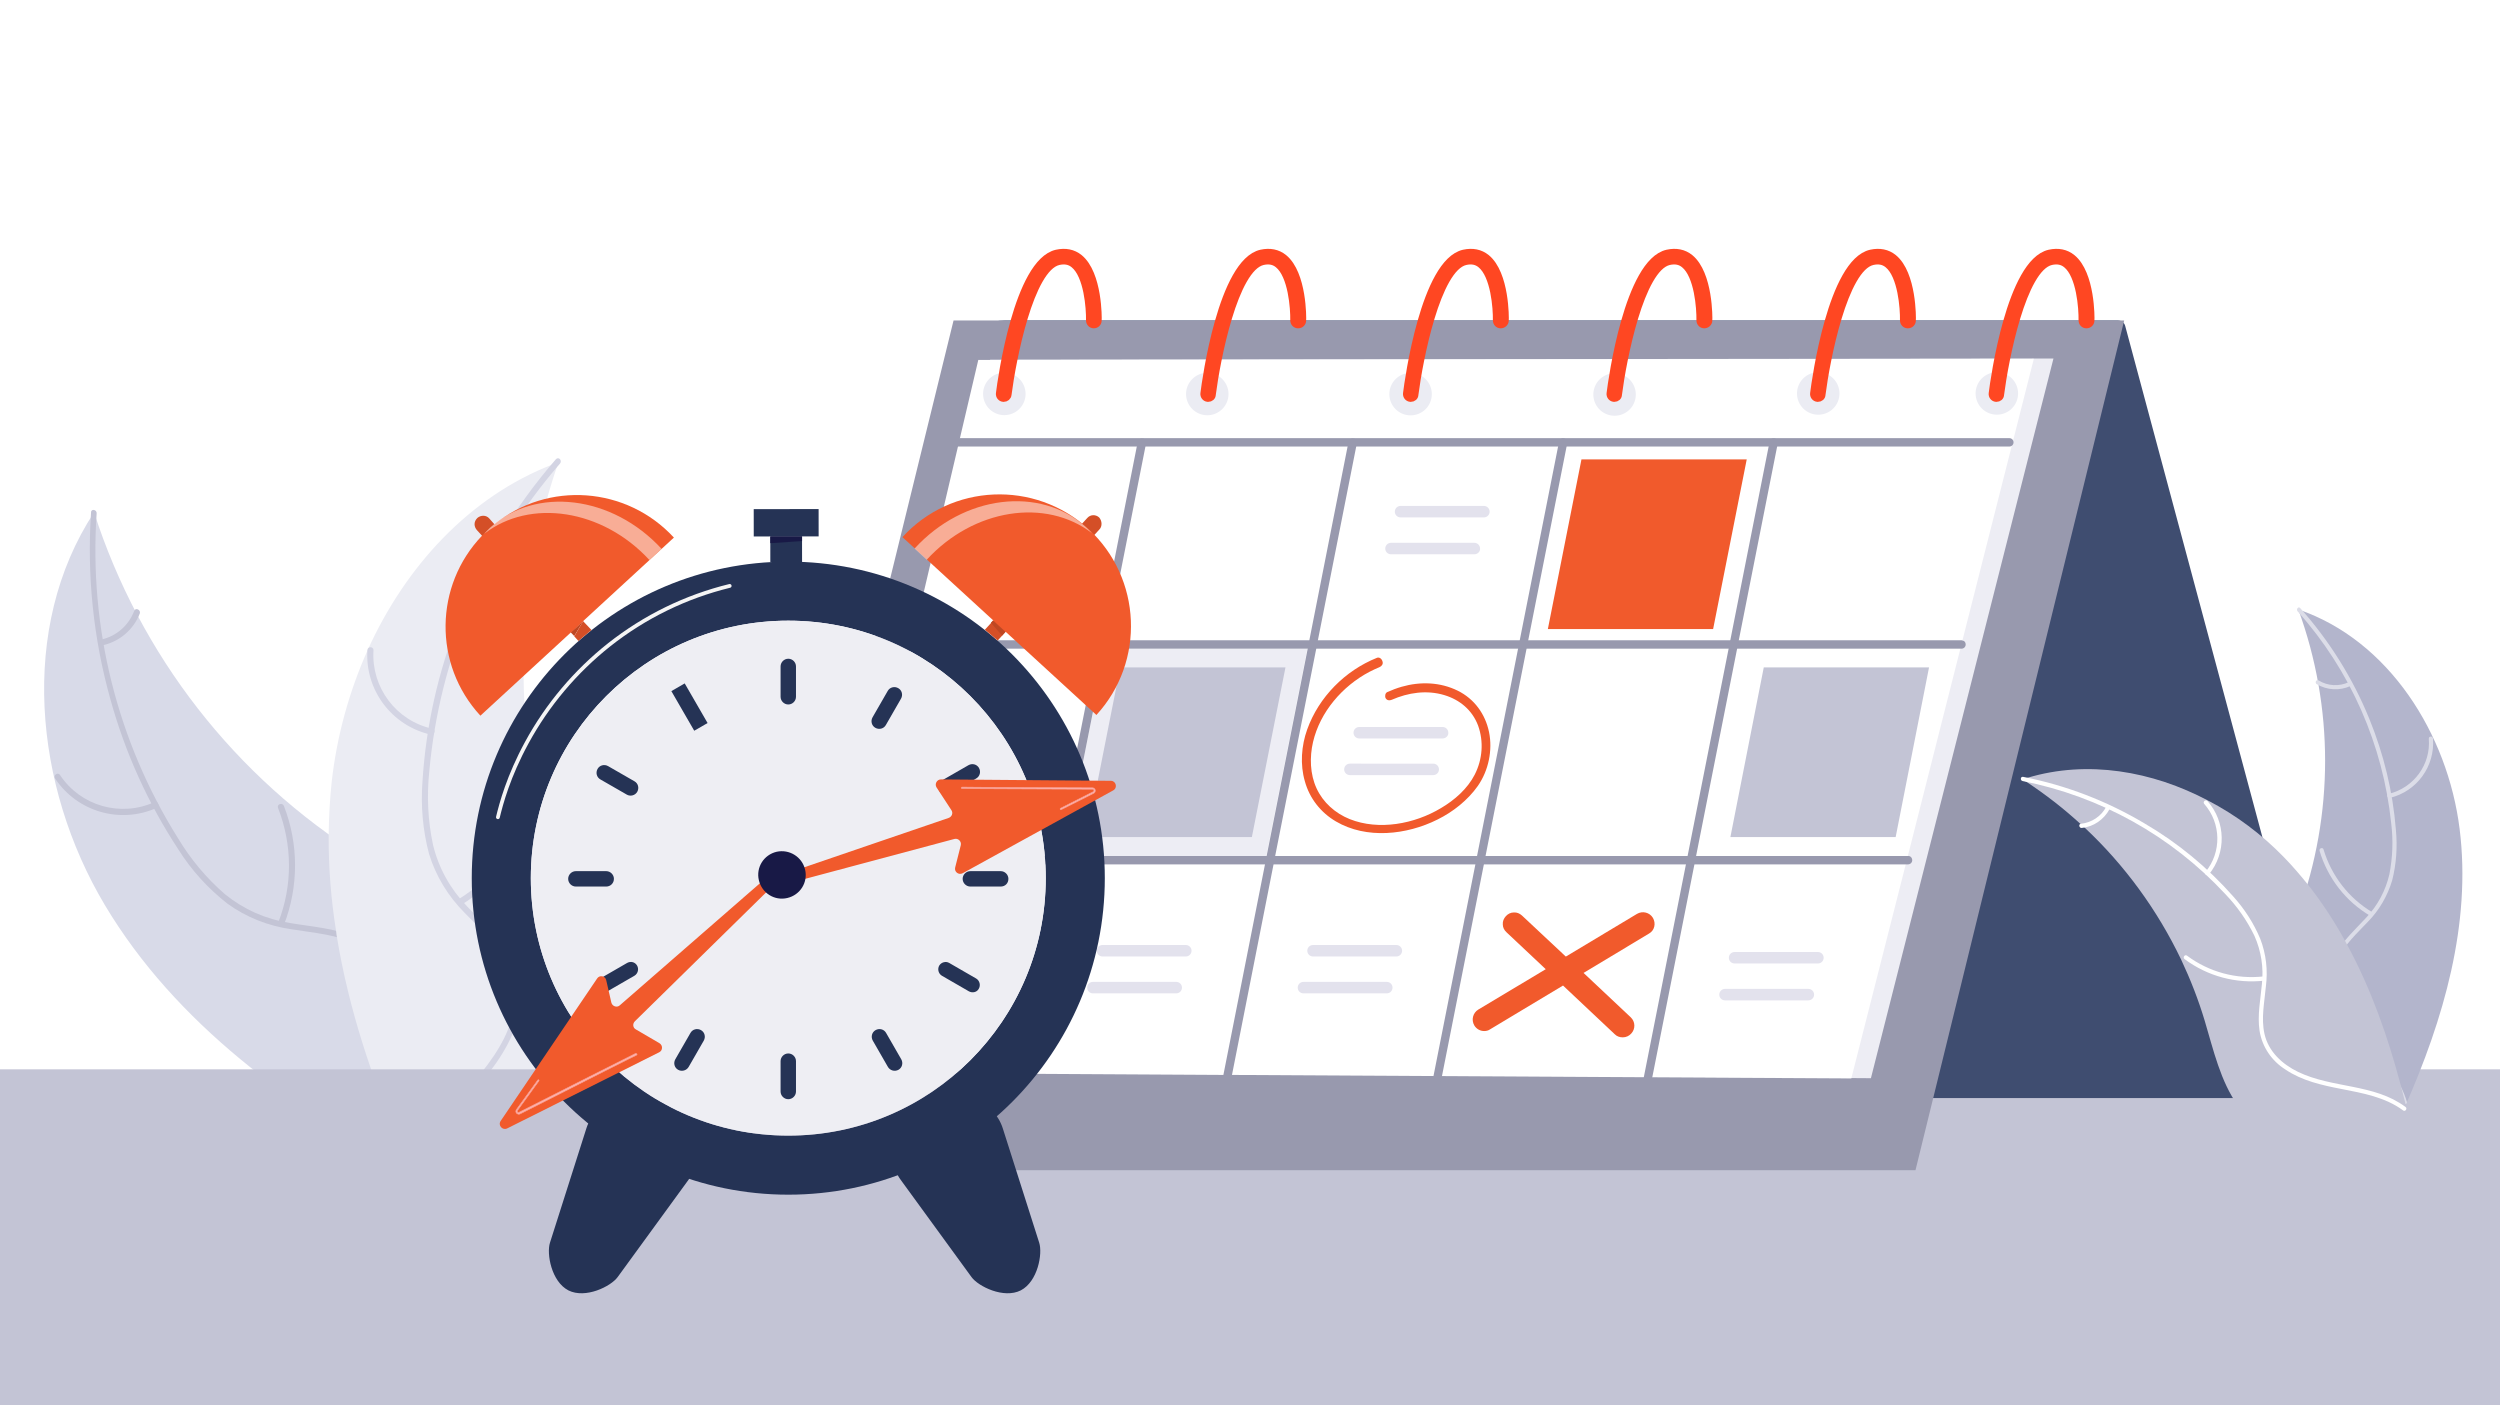 <?xml version="1.0" encoding="utf-8"?>
<!-- Generator: Adobe Illustrator 26.1.0, SVG Export Plug-In . SVG Version: 6.00 Build 0)  -->
<svg version="1.1" id="Layer_1" xmlns="http://www.w3.org/2000/svg" xmlns:xlink="http://www.w3.org/1999/xlink" x="0px" y="0px"
	 viewBox="0 0 1071 602" style="enable-background:new 0 0 1071 602;" xml:space="preserve">
<style type="text/css">
	.st0{fill:#FFFFFF;}
	.st1{fill:#D8DAE8;}
	.st2{fill:#C3C4D5;}
	.st3{fill:#EBECF3;}
	.st4{fill:#D3D4E3;}
	.st5{fill:#F7F7FB;}
	.st6{fill:#EEEEF3;}
	.st7{opacity:0.4;fill:#FFFFFF;enable-background:new    ;}
	.st8{opacity:0.1;fill:#6C63FF;enable-background:new    ;}
	.st9{fill:url(#SVGID_1_);}
	.st10{fill:url(#SVGID_00000056424967095919448760000015522965876377887113_);}
	.st11{fill:url(#SVGID_00000170245352245647109360000005877056833618545283_);}
	.st12{fill:#FAB29A;}
	.st13{fill:#EBA97F;}
	.st14{fill:#875C50;}
	.st15{opacity:0.5;fill:#875C50;}
	.st16{fill:#B78364;}
	.st17{fill:#3F4D70;}
	.st18{fill:#181946;}
	.st19{fill:#ACACBE;}
	.st20{fill:#F9BCA7;}
	.st21{fill:#381317;}
	.st22{fill:#171943;}
	.st23{fill:#253355;}
	.st24{fill:#F15A2C;}
	.st25{fill:#FFB8B8;}
	.st26{fill:#6C63FF;}
	.st27{fill:#2F2E41;}
	.st28{fill:#854E35;}
	.st29{fill:#A0616A;}
	.st30{fill:#F2F2F2;}
	.st31{fill:#26150C;}
	.st32{fill:#575A89;}
	.st33{opacity:0.1;enable-background:new    ;}
	.st34{fill:#111225;}
	.st35{fill:#F36F21;}
	.st36{fill:#171943;stroke:#171943;stroke-miterlimit:10;}
	.st37{fill:#D1D2D9;}
	.st38{fill:#37474F;}
	.st39{fill:#5F6B89;}
	.st40{fill:#9899AE;}
	.st41{fill:#F7A588;}
	.st42{fill:#54181E;}
	.st43{fill:#ECA39A;}
	.st44{fill:#F6B5A0;}
	.st45{fill:#261205;}
	.st46{fill:none;stroke:#171943;stroke-width:0.5;stroke-miterlimit:10;}
	.st47{fill:none;stroke:#FF5722;stroke-width:1.339;stroke-dasharray:4.25,4.25;}
	.st48{fill:#C4C5D7;}
	.st49{fill:#FF6D00;}
	.st50{fill:#1A2E35;}
	.st51{fill:#5F6B8A;}
	.st52{fill:#FF5722;}
	.st53{clip-path:url(#SVGID_00000152257131294773757750000014024363127171496593_);}
	.st54{fill:#F8A8AB;}
	.st55{fill:#2F2E43;}
	.st56{fill:#CCCCCC;}
	.st57{fill:#FDE9E4;}
	.st58{opacity:0.25;fill:#FFFFFF;}
	.st59{fill:#F7CC7F;}
	.st60{fill:#F79C8D;}
	.st61{fill:#50BFA5;}
	.st62{fill:#3C8F7C;}
	.st63{fill:#B75742;}
	.st64{fill:#F47458;}
	.st65{fill:#13375B;}
	.st66{fill:#F7A491;}
	.st67{fill:#355389;}
	.st68{fill:#ED9282;}
	.st69{fill:#86B2F0;}
	.st70{fill:#96D9C9;}
	.st71{opacity:0.5;fill:#F47458;}
	.st72{opacity:0.6;fill:#D0E8CF;}
	.st73{opacity:0.45;fill:#FFFFFF;}
	.st74{fill:#85996A;}
	.st75{fill:none;stroke:#677559;stroke-width:1.417;stroke-linecap:round;stroke-linejoin:round;stroke-miterlimit:10;}
	.st76{fill:#A59F50;}
	.st77{fill:none;stroke:#677559;stroke-width:1.222;stroke-linecap:round;stroke-linejoin:round;stroke-miterlimit:10;}
	.st78{fill:none;stroke:#677559;stroke-width:1.483;stroke-linecap:round;stroke-linejoin:round;stroke-miterlimit:10;}
	.st79{fill:none;stroke:#677559;stroke-width:2.043;stroke-linecap:round;stroke-linejoin:round;stroke-miterlimit:10;}
	.st80{opacity:0.3;fill:#A59F50;}
	.st81{opacity:0.7;fill:#D1B662;}
	.st82{fill:#D1B662;}
	.st83{fill:#A6904E;}
	.st84{opacity:0.6;fill:#A6904E;}
	.st85{opacity:0.2;fill:#A6904E;}
	.st86{fill:#A1BBA0;}
	.st87{opacity:0.2;fill:#A1BBA0;}
	.st88{opacity:0.2;fill:#FFFFFF;}
	.st89{opacity:0.4;fill:#A1BBA0;}
	.st90{opacity:0.6;fill:#A1BBA0;}
	.st91{opacity:0.15;fill:#A1BBA0;}
	.st92{fill:#768474;}
	.st93{opacity:0.3;fill:#A1BBA0;}
	.st94{fill:#677559;}
	.st95{clip-path:url(#SVGID_00000133525378261481283500000010327926405033331867_);}
	.st96{fill:none;stroke:#677559;stroke-width:2.42;stroke-miterlimit:10;}
	.st97{clip-path:url(#SVGID_00000093885022065586287130000003433841747995723395_);}
	.st98{fill:none;stroke:#5B664F;stroke-width:2.653;stroke-linecap:round;stroke-linejoin:round;stroke-miterlimit:10;}
	.st99{opacity:0.5;fill:#A1BBA0;}
	.st100{opacity:0.3;fill:#A6904E;}
	.st101{clip-path:url(#SVGID_00000099656310852879529930000012491443835091411605_);}
	.st102{fill:none;stroke:#677559;stroke-width:1.157;stroke-linecap:round;stroke-linejoin:round;stroke-miterlimit:10;}
	.st103{fill:none;stroke:#677559;stroke-width:0.89;stroke-linecap:round;stroke-linejoin:round;stroke-miterlimit:10;}
	.st104{clip-path:url(#SVGID_00000059288520280606797720000017677463406515323030_);}
	.st105{clip-path:url(#SVGID_00000159438690045973061060000002907136782109999765_);}
	.st106{fill:none;stroke:#677559;stroke-width:1.511;stroke-linecap:round;stroke-linejoin:round;stroke-miterlimit:10;}
	.st107{fill:none;stroke:#677559;stroke-width:1.163;stroke-linecap:round;stroke-linejoin:round;stroke-miterlimit:10;}
	.st108{clip-path:url(#SVGID_00000120530318521180725540000004895326868718081940_);}
	.st109{fill:none;stroke:#677559;stroke-width:1.348;stroke-linecap:round;stroke-linejoin:round;stroke-miterlimit:10;}
	.st110{fill:none;stroke:#677559;stroke-width:1.037;stroke-linecap:round;stroke-linejoin:round;stroke-miterlimit:10;}
	.st111{clip-path:url(#SVGID_00000030458706952982442370000007233907952556642462_);}
	.st112{fill:none;stroke:#677559;stroke-width:1.081;stroke-linecap:round;stroke-linejoin:round;stroke-miterlimit:10;}
	.st113{fill:none;stroke:#677559;stroke-width:0.832;stroke-linecap:round;stroke-linejoin:round;stroke-miterlimit:10;}
	.st114{clip-path:url(#SVGID_00000129884246191873217920000013958360314728401320_);}
	.st115{fill:none;stroke:#677559;stroke-width:0.945;stroke-linecap:round;stroke-linejoin:round;stroke-miterlimit:10;}
	.st116{fill:none;stroke:#677559;stroke-width:0.727;stroke-linecap:round;stroke-linejoin:round;stroke-miterlimit:10;}
	.st117{clip-path:url(#SVGID_00000124859411769507623980000011624783035059374979_);}
	.st118{fill:none;stroke:#677559;stroke-width:1.199;stroke-linecap:round;stroke-linejoin:round;stroke-miterlimit:10;}
	.st119{fill:none;stroke:#677559;stroke-width:0.922;stroke-linecap:round;stroke-linejoin:round;stroke-miterlimit:10;}
	.st120{clip-path:url(#SVGID_00000080170922121979183380000018064537963104337592_);}
	.st121{clip-path:url(#SVGID_00000178889398074551611410000012903262603230709416_);}
	.st122{opacity:0.6;}
	.st123{clip-path:url(#SVGID_00000010293327356342010640000006694779676574281390_);}
	.st124{fill:none;stroke:#677559;stroke-width:0.737;stroke-linecap:round;stroke-linejoin:round;stroke-miterlimit:10;}
	.st125{fill:none;stroke:#677559;stroke-width:0.491;stroke-linecap:round;stroke-linejoin:round;stroke-miterlimit:10;}
	.st126{fill:#F2C7BD;}
	.st127{fill:none;stroke:#EAA698;stroke-width:2.206;stroke-linecap:round;stroke-linejoin:round;stroke-miterlimit:10;}
	.st128{fill:none;stroke:#EAA698;stroke-width:0.939;stroke-linecap:round;stroke-linejoin:round;stroke-miterlimit:10;}
	.st129{opacity:0.3;fill:#F2C7BD;}
	.st130{fill:#171943;stroke:#171943;stroke-width:1.046;stroke-miterlimit:10;}
	.st131{fill:#D14E26;}
	.st132{fill:#AAD3C7;}
	.st133{fill:#5DBFAB;}
	.st134{fill-rule:evenodd;clip-rule:evenodd;fill:#171943;}
	.st135{fill:#999AAF;}
	.st136{fill:#FFECD6;}
	.st137{fill:none;stroke:#F15A2C;stroke-linecap:round;stroke-miterlimit:10;}
	.st138{fill:none;stroke:#F15A2C;stroke-width:0.414;stroke-linecap:round;stroke-miterlimit:10;}
	.st139{fill:#263355;}
	.st140{fill:#052133;}
	.st141{fill:#E25E40;}
	.st142{fill:#F17E5C;}
	.st143{fill:#EF7965;}
	.st144{fill:#C44924;}
	.st145{fill:#F7F7F7;}
	.st146{clip-path:url(#SVGID_00000003805993748606980100000000860078763082232966_);}
	.st147{fill:#171943;stroke:#171943;stroke-width:1.05;stroke-miterlimit:10;}
	.st148{fill:#D7D8E0;fill-opacity:0.45;}
	.st149{fill-rule:evenodd;clip-rule:evenodd;fill:#F15A2C;}
	.st150{clip-path:url(#SVGID_00000134942196317935764210000009382208988873052587_);}
	.st151{clip-path:url(#SVGID_00000011011926806720313310000008235756184989618843_);}
	.st152{clip-path:url(#SVGID_00000098937019409357369300000016387597203957602485_);}
	.st153{clip-path:url(#SVGID_00000124135526339015161420000016800043246985277107_);}
	.st154{fill:#EBEBEB;}
	.st155{fill-rule:evenodd;clip-rule:evenodd;fill:#F2F2F2;}
	.st156{fill:none;stroke:#222222;stroke-width:0.59;stroke-linecap:round;stroke-linejoin:round;stroke-miterlimit:10;}
	.st157{fill:#222222;}
	.st158{fill:#6978ED;}
	.st159{fill:#3F57E0;}
	.st160{fill:#C1584F;}
	.st161{fill:#F97869;}
	.st162{fill:none;stroke:#020B31;stroke-width:0.59;stroke-linecap:round;stroke-linejoin:round;stroke-miterlimit:10;}
	.st163{fill:none;stroke:#FFFFFF;stroke-width:0.59;stroke-linecap:round;stroke-linejoin:round;stroke-miterlimit:10;}
	.st164{fill:none;stroke:#222222;stroke-width:0.59;stroke-miterlimit:10;}
	.st165{fill:#F47365;}
	.st166{opacity:0.5;fill:#F43D4F;}
	.st167{fill:#676768;}
	.st168{fill:#7C7C7C;}
	.st169{fill:none;stroke:#020B31;stroke-width:1.181;stroke-miterlimit:10;}
	.st170{fill:#020B31;}
	.st171{fill:#FB7869;}
	.st172{fill:#A6A6A6;}
	.st173{fill:#F4F4F4;}
	.st174{fill:#7F8284;}
	.st175{fill:#111111;}
	.st176{fill:none;stroke:#FFFFFF;stroke-width:0.59;stroke-miterlimit:10;}
	.st177{fill:#F27364;}
	.st178{fill:#F43D4F;}
	.st179{fill:#ECECEC;}
	.st180{fill:#F5F5F5;}
	.st181{fill:#007CFF;}
	.st182{opacity:0.2;enable-background:new    ;}
	.st183{opacity:0.7;fill:#FFFFFF;}
	.st184{fill:#FCB373;}
	.st185{opacity:0.1;}
	.st186{opacity:0.2;}
	.st187{opacity:0.5;fill:#FFFFFF;}
	.st188{opacity:0.9;fill:#FFFFFF;}
	.st189{fill:#EC873E;}
	.st190{fill:none;stroke:#1A2E35;stroke-width:0.866;stroke-linecap:round;stroke-linejoin:round;stroke-miterlimit:10;}
	.st191{enable-background:new    ;}
	.st192{fill:#CD5B51;}
	.st193{opacity:0.3;}
	.st194{fill:#BA221F;}
	.st195{fill:#181946;stroke:#222222;stroke-width:0.75;stroke-miterlimit:10;}
	.st196{fill:none;stroke:#181946;stroke-width:2.202;stroke-linecap:round;stroke-miterlimit:10;}
	.st197{clip-path:url(#SVGID_00000163774055740970043820000014629975269414204074_);}
	.st198{fill:#181946;stroke:#181946;stroke-width:0.5;stroke-miterlimit:10;}
	.st199{fill:#181946;stroke:#181946;stroke-width:0.25;stroke-miterlimit:10;}
	.st200{fill:#FF5722;stroke:#181946;stroke-width:0.25;stroke-miterlimit:10;}
	.st201{opacity:0.4;}
	.st202{fill:none;}
	.st203{fill:url(#SVGID_00000160884551257394130140000003429602776980893886_);}
	.st204{fill:#BDD0FB;}
	.st205{fill:#DCE5FE;}
	.st206{fill:#91B3FA;}
	.st207{fill:url(#SVGID_00000015318158453601422870000016071413610243006881_);}
	.st208{fill:url(#SVGID_00000173159533494323365630000000032618187163455919_);}
	.st209{fill:url(#SVGID_00000108294283984694801010000002225587129278237590_);}
	.st210{fill:url(#SVGID_00000007414185237938020090000017944244413906241938_);}
	.st211{opacity:0.78;fill:#FFFFFF;}
	.st212{fill:url(#SVGID_00000125570401740960869740000016065614613358106507_);}
	.st213{fill:url(#SVGID_00000047028551855326191170000004547121601243573150_);}
	.st214{fill:url(#SVGID_00000005976698563857712240000014625257435318595985_);}
	.st215{fill:url(#SVGID_00000097502242209064059090000012313673454260415131_);}
	.st216{fill:url(#SVGID_00000076587551694939543420000004389096780199300229_);}
	.st217{fill:#7D97F4;}
	.st218{fill:url(#SVGID_00000031928571552734749450000015982204147457194892_);}
	.st219{fill:url(#SVGID_00000028327014015635015580000001883914017025971631_);}
	.st220{fill:url(#SVGID_00000101784110200792571000000006410183902788897169_);}
	.st221{fill:url(#SVGID_00000129177235910729945540000001124240394634408596_);}
	.st222{fill:url(#SVGID_00000134930458154116269960000009516254629715226775_);}
	.st223{fill:url(#SVGID_00000127021318367473337560000001420981363745811328_);}
	.st224{fill:url(#SVGID_00000156568318792364189960000002615665637839752856_);}
	.st225{fill:url(#SVGID_00000039113460199192306160000015980962865648216473_);}
	.st226{fill:url(#SVGID_00000088097835720517588610000017182395913473455744_);}
	.st227{fill:url(#SVGID_00000126291181568421976980000017282507156417888959_);}
	.st228{fill:url(#SVGID_00000116932590587828332690000014140656039660912825_);}
	.st229{fill:url(#SVGID_00000137120196849365983120000015551394834417909394_);}
	.st230{fill:url(#SVGID_00000088127923665750170710000015007810840494922372_);}
	.st231{fill:url(#SVGID_00000158737382778722647060000010709356756110408837_);}
	.st232{fill:url(#SVGID_00000142159367990807977280000003857662510413952158_);}
	.st233{fill:url(#SVGID_00000034778023120345735350000016631910857127982215_);}
	.st234{fill:url(#SVGID_00000115494997078980243280000010214706969289434249_);}
	.st235{fill:url(#SVGID_00000159435048468606775000000007508736105741409468_);}
	.st236{fill:url(#SVGID_00000010302369699626507460000008846165049431022760_);}
	.st237{fill:url(#SVGID_00000138532280026851321370000007376588373827523234_);}
	.st238{fill:url(#SVGID_00000098911074678804790350000009561399591542290878_);}
	.st239{fill:url(#SVGID_00000116953999078728771740000014983063995478202534_);}
	.st240{fill:url(#SVGID_00000026856057648043137410000010748097042385473926_);}
	.st241{fill:url(#SVGID_00000130629163652220380520000014426361715178845331_);}
	.st242{fill:url(#SVGID_00000102516101116019388430000010073666158092755597_);}
	.st243{fill:url(#SVGID_00000167366990966794407830000017454296254491424649_);}
	.st244{fill:url(#SVGID_00000070798579254213220050000004611240592743028134_);}
	.st245{fill:url(#SVGID_00000183233735825505393690000000304862204726622096_);}
	.st246{fill:url(#SVGID_00000078741586955565353920000015834085210794169275_);}
	.st247{fill:url(#SVGID_00000133519314652208570130000001340651980840059324_);}
	.st248{fill:url(#SVGID_00000070837922777962987520000011442976556052019640_);}
	.st249{fill:url(#SVGID_00000182501952223357127890000003176754626167038884_);}
	.st250{fill:url(#SVGID_00000001630052048359467170000007631190898879904416_);}
	.st251{fill:url(#SVGID_00000004544545641300233400000015914296155774718860_);}
	.st252{fill:url(#SVGID_00000155108679258795420710000010664195293163154597_);}
	.st253{fill:url(#SVGID_00000007386319023097854200000009397551014564478369_);}
	.st254{fill:url(#SVGID_00000090258983079484201480000008748235835347461033_);}
	.st255{fill:url(#SVGID_00000049196359104747574540000008714895443942287506_);}
	.st256{fill:url(#SVGID_00000018944340197754319520000015108754000010133910_);}
	.st257{fill:url(#SVGID_00000173161946350884529260000012408831555070458547_);}
	.st258{fill:url(#SVGID_00000122695986285803621890000008046023199391909306_);}
	.st259{fill:url(#SVGID_00000000182922653195792320000002975519843148583575_);}
	.st260{fill:url(#SVGID_00000158716819416328644940000010846789819044185995_);}
	.st261{fill:url(#SVGID_00000134970840959699396620000005535347112797731766_);}
	.st262{fill:url(#SVGID_00000065760847559126180190000007590287864888643489_);}
	.st263{fill:url(#SVGID_00000146478105602775904900000017997731810206017461_);}
	.st264{fill:url(#SVGID_00000044176377065475074530000001168158010321255561_);}
	.st265{fill:url(#SVGID_00000124132612983509278060000014212047227122480768_);}
	.st266{fill:url(#SVGID_00000103956589835441701930000008365183157532119995_);}
	.st267{fill:url(#SVGID_00000050664165225192191790000016524385917019588490_);}
	.st268{fill:url(#SVGID_00000177469689514587965850000018304643459795936394_);}
	.st269{fill:url(#SVGID_00000081625607130631460060000005833077166489650310_);}
	.st270{fill:url(#SVGID_00000131365481487713640500000004356167141060995220_);}
	.st271{fill:url(#SVGID_00000101804452962955172570000015708753430271830707_);}
	.st272{fill:url(#SVGID_00000013172655452849271920000005566510758069677472_);}
	.st273{fill:url(#SVGID_00000029749860485826614190000008724233201778889144_);}
	.st274{fill:url(#SVGID_00000106825816677807858660000015344417893022765983_);}
	.st275{fill:url(#SVGID_00000148621428890673599870000009175928980488138933_);}
	.st276{fill:url(#SVGID_00000105418994631929094850000002358540542259006861_);}
	.st277{fill:url(#SVGID_00000151515726682368768440000007838542353208107711_);}
	.st278{fill:url(#SVGID_00000059275916212905226090000006534425617380009353_);}
	.st279{fill:url(#SVGID_00000015328209319807050330000017912357519923717019_);}
	.st280{fill:url(#SVGID_00000145774405604447635730000001146736572716209845_);}
	.st281{fill:url(#SVGID_00000155140776137833671000000008746953318642460602_);}
	.st282{fill:url(#SVGID_00000025416595675732872520000002260489724926855062_);}
	.st283{fill:url(#SVGID_00000078744278518108536900000015273824979089850809_);}
	.st284{fill:url(#SVGID_00000029764169423816833030000011978276453723832222_);}
	.st285{fill:url(#SVGID_00000091015380421476180400000010669598879938926259_);}
	.st286{fill:url(#SVGID_00000018953949581203950050000011512471327434456742_);}
	.st287{fill:url(#SVGID_00000043421696102684028710000006619467531070568340_);}
	.st288{fill:url(#SVGID_00000149363738178411025890000000857067886927384967_);}
	.st289{fill:url(#SVGID_00000130625211932159149010000016925789867870741666_);}
	.st290{fill:url(#SVGID_00000131359859461309111350000016678410398426399927_);}
	.st291{fill:url(#SVGID_00000164473856003370979410000002546556301235866809_);}
	.st292{fill:url(#SVGID_00000106846271803768153420000009279715814966103989_);}
	.st293{fill:url(#SVGID_00000174574790917582381200000009524106077858606465_);}
	.st294{fill:url(#SVGID_00000049188891158315976880000008394313810775232439_);}
	.st295{fill:url(#SVGID_00000062167487325337109760000014245653254042264961_);}
	.st296{fill:url(#SVGID_00000144325663184387664470000010810358555232794791_);}
	.st297{fill:url(#SVGID_00000181796236577871414840000016743483754548125346_);}
	.st298{fill:#EDEDF4;}
	.st299{fill:#E3E2ED;stroke:#E3E2ED;stroke-width:1.315;stroke-miterlimit:10;}
	.st300{fill:#FF4722;stroke:#FF4722;stroke-width:3.109;stroke-miterlimit:10;}
	.st301{fill:none;stroke:#F5F5F5;stroke-width:1.623;stroke-linecap:round;stroke-miterlimit:10;}
	
		.st302{fill:url(#SVGID_00000109728342154447061690000006968493757252124348_);stroke:#F79C8D;stroke-width:0.283;stroke-miterlimit:10;}
	
		.st303{fill:url(#SVGID_00000011710083499951054320000014173032476259125669_);stroke:#F79C8D;stroke-width:0.283;stroke-miterlimit:10;}
	.st304{fill:#21120A;}
	.st305{opacity:0.5;fill:#3F4D70;}
	.st306{fill:#171943;stroke:#171943;stroke-width:0.812;stroke-miterlimit:10;}
	.st307{opacity:0.3;fill:#A0616A;}
	.st308{fill:#8C555D;}
	.st309{fill:#B3B5CC;}
	.st310{fill:#DCDDE8;}
	.st311{fill:#D44F27;}
	.st312{fill:#BE4723;}
</style>
<rect y="-7.2" class="st0" width="1071" height="624"/>
<g>
	<path class="st1" d="M44.9,387.7c-30.3-50.8-37-118.8-4.6-168.2C60,280.7,100.7,333,155.2,367.1c21.1,13.1,45.9,25.4,53.9,48.9
		c5,14.6,2.1,31-4.5,44.9c-6.6,14-16.6,26-26.5,37.8l-0.8,3.8C125.1,474.6,75.2,438.5,44.9,387.7z"/>
	<path class="st2" d="M41.4,220c-3.3,48.8,8.8,97.5,34.8,139c5.4,9,12.2,17.2,20.2,24.1c8,6.5,17.5,10.7,27.7,12.3
		c9.4,1.6,19.3,2.2,28.2,6.1c9.1,4.2,16,12,19,21.6c4,11.7,3.5,24.2,2.6,36.3c-1,13.5-2.3,27.5,2.9,40.4c0.6,1.6-1.8,2.4-2.5,0.9
		c-8.9-22.4,0.8-46.6-3.6-69.6c-2-10.8-7.3-21-17.3-26.2c-8.7-4.6-18.9-5.2-28.5-6.8c-9.9-1.4-19.4-5.1-27.5-11
		c-8.3-6.5-15.4-14.3-21-23.2c-13-19.8-22.8-41.5-29.1-64.3c-7.3-26-10.1-53.1-8.3-80.1C39,217.8,41.6,218.3,41.4,220L41.4,220z"/>
	<path class="st2" d="M67.1,346.1c-15.6,7-34,1.7-43.5-12.6c-0.9-1.4,1.2-2.9,2.1-1.5c8.8,13.3,26,18.2,40.5,11.6
		C67.7,343,68.6,345.4,67.1,346.1z"/>
	<path class="st2" d="M119.2,395.2c6.2-15.8,6.1-33.3-0.1-49.1c-0.6-1.6,1.8-2.4,2.5-0.9c6.4,16.4,6.4,34.7,0,51.1
		C120.9,397.9,118.5,396.7,119.2,395.2L119.2,395.2z"/>
	<path class="st2" d="M43.3,274c6.5-1.4,11.8-6,14.2-12.3c0.6-1.6,2.9-0.4,2.4,1.1c-2.7,6.9-8.5,11.9-15.7,13.6
		c-0.7,0.2-1.4-0.1-1.7-0.8C42.3,275,42.6,274.3,43.3,274L43.3,274z"/>
	<path class="st3" d="M239.4,197.5c-0.3,1-0.7,2-1,3c-4.5,13.4-8,27.1-10.3,41c-0.2,1.1-0.4,2.2-0.5,3.2c-5.3,33.6-4.2,67.8,3,101.1
		c2.9,13.2,6.8,26.2,11.7,38.8c6.7,17.4,15.4,35.8,16,53.9c0.1,1.9,0,3.8-0.1,5.7l-76.1,59.2c-0.2,0-0.5,0.1-0.7,0.2l-2.9,2.5
		c-0.3-0.6-0.6-1.3-0.9-1.9c-0.2-0.4-0.3-0.7-0.5-1.1c-0.1-0.2-0.2-0.5-0.3-0.7c0-0.1-0.1-0.2-0.1-0.2c-0.1-0.2-0.2-0.4-0.3-0.6
		c-1.7-3.7-3.3-7.4-4.9-11.2c0,0,0,0,0,0c-12.2-28.5-22.1-58.3-27.1-88.6c-0.2-0.9-0.3-1.8-0.4-2.8c-2.2-13.7-3.3-27.5-3.2-41.4
		c0.1-7.6,0.5-15.2,1.3-22.7c2.2-19.5,7.4-38.5,15.4-56.4c16.1-35.6,43.4-65.7,79.4-79.6C237.5,198.2,238.4,197.8,239.4,197.5z"/>
	<path class="st4" d="M239.9,198.6c-32.1,37-51.6,83.2-56,131.9c-1.1,10.5-0.6,21.1,1.6,31.4c2.4,10,7.5,19.1,14.7,26.5
		c6.6,7,14.1,13.4,18.8,21.8c4.8,8.8,5.6,19.3,2.1,28.7c-3.9,11.7-11.8,21.4-19.8,30.5c-8.9,10.2-18.4,20.6-22,34
		c-0.4,1.6-2.9,0.8-2.5-0.8c6.4-23.2,28.6-36.7,39.1-57.7c4.9-9.8,6.8-21.1,1.9-31.3c-4.2-8.9-12-15.5-18.7-22.5
		c-7.1-7.1-12.4-15.8-15.3-25.3c-2.7-10.2-3.6-20.7-2.8-31.2c1.5-23.6,6.7-46.9,15.5-68.9c9.8-25.2,23.9-48.5,41.6-68.9
		C239.3,195.4,241,197.3,239.9,198.6L239.9,198.6z"/>
	<path class="st4" d="M184.5,314.7c-16.7-3.8-28.2-19.1-27.1-36.2c0.1-1.7,2.7-1.6,2.6,0.1c-1,15.9,9.7,30.2,25.3,33.6
		C186.9,312.6,186.1,315.1,184.5,314.7L184.5,314.7z"/>
	<path class="st4" d="M196.5,385.2c14.4-8.9,24.9-22.9,29.5-39.2c0.4-1.6,2.9-0.8,2.5,0.8c-4.8,17-15.8,31.5-30.8,40.8
		C196.3,388.4,195.1,386.1,196.5,385.2L196.5,385.2z"/>
</g>
<g>
	<polyline class="st2" points="1071,458.1 1071,616.7 0,616.7 0,458.1 	"/>
</g>
<g>
	<g>
		<path class="st17" d="M996.9,461.8L996.9,461.8l-86.5-322.3c-0.4-1.3-1.6-2.2-3.1-2.2h-477c-11.2,0-19.4,9.6-16.8,19.6l83.6,311.3
			c0.4,1.3,1.6,2.2,3.1,2.2l487.3,0h1.7l10.1,0c0,0,0.1,0,0.1,0l0.5,0L996.9,461.8z"/>
		<polygon class="st23" points="1000.2,470.4 1000,470.4 1000,470.4 		"/>
	</g>
	<g>
		<g>
			<polygon class="st40" points="820.6,501.3 319.1,501.3 408.5,137.3 910,137.3 			"/>
		</g>
		<g>
			<polygon class="st298" points="424.2,154.1 361.1,458.9 801.5,461.9 879.7,153.6 			"/>
		</g>
		<g>
			<polygon class="st2" points="550.7,285.9 536.3,358.6 465.5,358.6 479.9,285.9 			"/>
			<path class="st0" d="M419.1,154.2l-28.2,120.1l-0.9,3.6l-20.8,88.8l-0.9,3.6l-20.9,89.2l86.4,0.5l3.7,0l86.4,0.5l3.7,0l265.5,1.5
				l23.3-91.6l0.9-3.6l22.5-88.8l0.9-3.6l30.6-120.7L419.1,154.2z M560.1,277.9l-17.6,88.8H456l17.6-88.8H560.1z"/>
		</g>
		<g>
			<path class="st40" d="M491,189.8l-16.7,84.4l-0.7,3.6L456,366.6l-0.7,3.6l-17.7,89.7l-2.1,10.8c-0.2,0.9-0.9,1.5-1.8,1.5
				c-0.1,0-0.2,0-0.4,0c-1-0.2-1.6-1.2-1.4-2.1l2-10.1l17.7-89.6l0.7-3.6l17.6-88.8l0.7-3.6l16.8-85.1c0.2-1,1.2-1.6,2.1-1.4
				C490.6,187.9,491.2,188.8,491,189.8z"/>
		</g>
		<g>
			<path class="st40" d="M581.3,189.8l-16.7,84.4l-0.7,3.6l-17.6,88.8l-0.7,3.6l-17.8,90.2l-2,10.3c-0.2,0.9-0.9,1.5-1.8,1.5
				c-0.1,0-0.2,0-0.4,0c-1-0.2-1.6-1.2-1.4-2.1l1.9-9.6l17.8-90.1l0.7-3.6l17.6-88.8l0.7-3.6l16.8-85.1c0.2-1,1.2-1.6,2.1-1.4
				C580.8,187.9,581.5,188.8,581.3,189.8z"/>
		</g>
		<g>
			<path class="st40" d="M614.1,472.2c-0.1,0-0.2,0-0.4,0c-1-0.2-1.6-1.2-1.4-2.1l55.6-280.9c0.2-1,1.1-1.6,2.1-1.4
				c1,0.2,1.6,1.2,1.4,2.1l-55.6,280.9C615.7,471.6,614.9,472.2,614.1,472.2z"/>
		</g>
		<g>
			<path class="st40" d="M704.3,472.2c-0.1,0-0.2,0-0.4,0c-1-0.2-1.6-1.2-1.4-2.1l55.6-280.9c0.2-1,1.1-1.6,2.1-1.4
				c1,0.2,1.6,1.2,1.4,2.1l-55.6,280.9C705.9,471.6,705.2,472.2,704.3,472.2z"/>
		</g>
		<g>
			<path class="st40" d="M842.1,276.1c0,1-0.8,1.8-1.8,1.8H382c-1,0-1.8-0.8-1.8-1.8c0-1,0.8-1.8,1.8-1.8h458.3c0.2,0,0.3,0,0.4,0.1
				C841.6,274.5,842.1,275.2,842.1,276.1z"/>
		</g>
		<g>
			<path class="st40" d="M860.8,191.3H403.6c-1,0-1.8-0.8-1.8-1.8c0-1,0.8-1.8,1.8-1.8h457.2c1,0,1.8,0.8,1.8,1.8
				C862.6,190.5,861.8,191.3,860.8,191.3z"/>
		</g>
		<g>
			<path class="st40" d="M819.2,368.5c0,1-0.8,1.8-1.8,1.8H365.7c-1,0-1.8-0.8-1.8-1.8c0-1,0.8-1.8,1.8-1.8h451.7
				C818.4,366.6,819.2,367.5,819.2,368.5z"/>
		</g>
		<g>
			<path class="st299" d="M459.8,236.8h-35.7c-1,0-1.8-0.8-1.8-1.8c0-1,0.8-1.8,1.8-1.8h35.7c1,0,1.8,0.8,1.8,1.8
				C461.7,236,460.8,236.8,459.8,236.8z"/>
		</g>
		<g>
			<path class="st299" d="M635.7,221H600c-1,0-1.8-0.8-1.8-1.8c0-1,0.8-1.8,1.8-1.8h35.7c1,0,1.8,0.8,1.8,1.8
				C637.5,220.2,636.7,221,635.7,221z"/>
		</g>
		<g>
			<path class="st299" d="M631.6,236.8h-35.7c-1,0-1.8-0.8-1.8-1.8c0-1,0.8-1.8,1.8-1.8h35.7c1,0,1.8,0.8,1.8,1.8
				C633.5,236,632.6,236.8,631.6,236.8z"/>
		</g>
		<g>
			<path class="st299" d="M618,315.7h-35.7c-1,0-1.8-0.8-1.8-1.8c0-1,0.8-1.8,1.8-1.8H618c1,0,1.8,0.8,1.8,1.8
				C619.9,314.9,619,315.7,618,315.7z"/>
		</g>
		<g>
			<path class="st299" d="M614,331.4h-35.7c-1,0-1.8-0.8-1.8-1.8s0.8-1.8,1.8-1.8H614c1,0,1.8,0.8,1.8,1.8S615,331.4,614,331.4z"/>
		</g>
		<g>
			<path class="st299" d="M508,409.1h-35.7c-1,0-1.8-0.8-1.8-1.8c0-1,0.8-1.8,1.8-1.8H508c1,0,1.8,0.8,1.8,1.8
				C509.8,408.3,509,409.1,508,409.1z"/>
		</g>
		<g>
			<path class="st299" d="M503.9,424.9h-35.7c-1,0-1.8-0.8-1.8-1.8s0.8-1.8,1.8-1.8h35.7c1,0,1.8,0.8,1.8,1.8
				S504.9,424.9,503.9,424.9z"/>
		</g>
		<g>
			<path class="st299" d="M778.8,412.1h-35.7c-1,0-1.8-0.8-1.8-1.8c0-1,0.8-1.8,1.8-1.8h35.7c1,0,1.8,0.8,1.8,1.8
				C780.6,411.3,779.8,412.1,778.8,412.1z"/>
		</g>
		<g>
			<path class="st299" d="M774.7,427.9H739c-1,0-1.8-0.8-1.8-1.8c0-1,0.8-1.8,1.8-1.8h35.7c1,0,1.8,0.8,1.8,1.8
				C776.5,427.1,775.7,427.9,774.7,427.9z"/>
		</g>
		<g>
			<path class="st299" d="M598.2,409.1h-35.7c-1,0-1.8-0.8-1.8-1.8c0-1,0.8-1.8,1.8-1.8h35.7c1,0,1.8,0.8,1.8,1.8
				C600,408.3,599.2,409.1,598.2,409.1z"/>
		</g>
		<g>
			<path class="st299" d="M594.1,424.9h-35.7c-1,0-1.8-0.8-1.8-1.8s0.8-1.8,1.8-1.8h35.7c1,0,1.8,0.8,1.8,1.8
				S595.1,424.9,594.1,424.9z"/>
		</g>
		<path class="st24" d="M708.1,393.2c-1.4-2.3-4.4-3.1-6.8-1.7l-30.5,18.3L652,392.2c-1-0.9-2.2-1.4-3.5-1.3c-1.3,0-2.5,0.6-3.4,1.6
			c-0.9,1-1.4,2.2-1.3,3.5c0,1.3,0.6,2.5,1.6,3.4l16.8,15.8l-28.9,17.3c-2.3,1.4-3.1,4.4-1.7,6.8c0.9,1.5,2.5,2.4,4.2,2.4
			c0.9,0,1.8-0.2,2.5-0.7l31.3-18.8l22.2,20.9c0.9,0.9,2.1,1.3,3.4,1.3c1.4,0,2.7-0.6,3.6-1.6c1.9-2,1.8-5.1-0.2-7l-20.2-19
			l28.1-16.9C708.8,398.6,709.5,395.6,708.1,393.2z"/>
		<g>
			
				<ellipse transform="matrix(0.957 -0.292 0.292 0.957 -30.544 132.757)" class="st3" cx="430" cy="168.8" rx="9.1" ry="9.1"/>
		</g>
		<g>
			<path class="st3" d="M526.3,168.8c0,5-4.1,9.1-9.1,9.1c-5,0-9.1-4.1-9.1-9.1c0-5,4.1-9.1,9.1-9.1
				C522.2,159.7,526.3,163.8,526.3,168.8z"/>
		</g>
		<g>
			
				<ellipse transform="matrix(0.707 -0.707 0.707 0.707 57.643 476.812)" class="st3" cx="604.4" cy="168.8" rx="9.1" ry="9.1"/>
		</g>
		<g>
			
				<ellipse transform="matrix(0.23 -0.973 0.973 0.23 368.374 803.11)" class="st3" cx="691.6" cy="168.8" rx="9.1" ry="9.1"/>
		</g>
		<g>
			
				<ellipse transform="matrix(0.924 -0.383 0.383 0.924 -5.327 310.871)" class="st3" cx="778.8" cy="168.8" rx="9.1" ry="9.1"/>
		</g>
		<g>
			
				<ellipse transform="matrix(0.924 -0.383 0.383 0.924 0.499 340.157)" class="st3" cx="855.3" cy="168.8" rx="9.1" ry="9.1"/>
		</g>
		<g>
			<path class="st300" d="M855.3,170.6c-0.1,0-0.2,0-0.2,0c-1-0.1-1.7-1-1.6-2c0.7-5.8,7.7-56.3,24.5-60.1c3.7-0.8,7-0.2,9.7,2
				c8.3,6.8,8.1,26,8,26.8c0,1-0.8,1.8-1.9,1.8c-1,0-1.8-0.8-1.8-1.9c0.1-5.1-0.9-19.2-6.7-23.9c-1.8-1.5-4-1.9-6.6-1.3
				c-12.2,2.8-19.8,42.1-21.7,57C857,170,856.2,170.6,855.3,170.6z"/>
		</g>
		<g>
			<path class="st300" d="M778.8,170.6c-0.1,0-0.2,0-0.2,0c-1-0.1-1.7-1-1.6-2c0.7-5.8,7.7-56.3,24.5-60.1c3.7-0.8,7-0.2,9.7,2
				c8.3,6.8,8.1,26,8,26.8c0,1-0.8,1.8-1.9,1.8c-1,0-1.8-0.8-1.8-1.9c0.1-5.1-0.9-19.2-6.7-23.9c-1.8-1.5-4-1.9-6.6-1.3
				c-12.2,2.8-19.8,42.1-21.7,57C780.5,170,779.7,170.6,778.8,170.6z"/>
		</g>
		<g>
			<path class="st300" d="M691.6,170.6c-0.1,0-0.2,0-0.2,0c-1-0.1-1.7-1-1.6-2c0.7-5.8,7.7-56.3,24.5-60.1c3.7-0.8,7-0.2,9.7,2
				c8.3,6.8,8.1,26,8,26.8c0,1-0.9,1.8-1.9,1.8c-1,0-1.8-0.8-1.8-1.9c0.1-5.1-0.9-19.2-6.7-23.9c-1.8-1.5-4-1.9-6.6-1.3
				c-12.2,2.8-19.8,42.1-21.7,57C693.3,170,692.5,170.6,691.6,170.6z"/>
		</g>
		<g>
			<path class="st300" d="M604.4,170.6c-0.1,0-0.2,0-0.2,0c-1-0.1-1.7-1-1.6-2c0.7-5.8,7.7-56.3,24.5-60.1c3.7-0.8,7-0.2,9.7,2
				c8.3,6.8,8.1,26,8,26.8c0,1-0.9,1.8-1.9,1.8c-1,0-1.8-0.8-1.8-1.9c0.1-5.1-0.9-19.2-6.7-23.9c-1.8-1.5-4-1.9-6.6-1.3
				c-12.2,2.8-19.8,42.1-21.7,57C606.1,170,605.3,170.6,604.4,170.6z"/>
		</g>
		<g>
			<path class="st300" d="M517.6,170.6c-0.1,0-0.2,0-0.2,0c-1-0.1-1.7-1-1.6-2c0.7-5.8,7.7-56.3,24.5-60.1c3.7-0.8,7-0.2,9.7,2
				c8.3,6.8,8.1,26,8,26.8c0,1-0.8,1.8-1.9,1.8c-1,0-1.8-0.8-1.8-1.9c0.1-5.1-0.9-19.2-6.7-23.9c-1.8-1.5-4-1.9-6.6-1.3
				c-12.2,2.8-19.8,42.1-21.7,57C519.3,170,518.5,170.6,517.6,170.6z"/>
		</g>
		<g>
			<path class="st300" d="M430,170.6c-0.1,0-0.2,0-0.2,0c-1-0.1-1.7-1-1.6-2c0.7-5.8,7.7-56.3,24.5-60.1c3.7-0.8,7-0.2,9.7,2
				c8.3,6.8,8.1,26,8,26.8c0,1-0.8,1.8-1.8,1.8c-1,0-1.8-0.8-1.8-1.9c0.1-5.1-0.9-19.2-6.7-23.9c-1.8-1.5-4-1.9-6.6-1.3
				c-12.2,2.8-19.8,42.1-21.7,57C431.7,170,430.9,170.6,430,170.6z"/>
		</g>
	</g>
	<polygon class="st24" points="748.3,196.8 733.9,269.5 663.1,269.5 677.5,196.8 	"/>
	<polygon class="st2" points="826.4,285.9 812.1,358.6 741.3,358.6 755.6,285.9 	"/>
</g>
<g>
	<g id="XMLID_00000039111871271523324070000004669740699775095943_">
		<path id="XMLID_00000170257914244314113660000014822021086652160901_" class="st23" d="M294.9,505.5c7.5-10.3,3.2-25.8-10.8-32.9
			l0,0c-14-7.1-29-1.4-32.9,10.8l-15.6,49c-1.5,4.7,0.6,16.6,7.9,20.4l0,0c7.3,3.7,18.2-1.7,21.1-5.7L294.9,505.5z"/>
		<path id="XMLID_00000096751968212296446480000006374551862951812994_" class="st23" d="M385.9,505.5c-7.5-10.3-3.2-25.8,10.8-32.9
			l0,0c14-7.1,29-1.4,32.9,10.8l15.6,49c1.5,4.7-0.6,16.6-7.9,20.4l0,0c-7.3,3.7-18.2-1.7-21.1-5.7L385.9,505.5z"/>
		<path id="XMLID_00000046300669928300864480000008055061288333761471_" class="st23" d="M337.7,240.6
			c-74.9,0-135.6,60.7-135.6,135.6c0,74.9,60.7,135.6,135.6,135.6s135.6-60.7,135.6-135.6C473.3,301.3,412.6,240.6,337.7,240.6z
			 M337.7,486.5c-60.9,0-110.3-49.4-110.3-110.3c0-60.9,49.4-110.3,110.3-110.3c60.9,0,110.3,49.4,110.3,110.3
			C448,437.1,398.6,486.5,337.7,486.5z"/>
		<circle id="XMLID_00000035506324165295314540000002560923554293507730_" class="st6" cx="337.7" cy="376.2" r="110.3"/>
		<g id="XMLID_00000067193949684496412110000006795912454139241119_">
			<g id="XMLID_00000031896398743611710410000004365596093090796184_">
				<path id="XMLID_00000067195698683699389270000012896990093053082559_" class="st23" d="M337.7,301.8L337.7,301.8
					c-1.8,0-3.3-1.5-3.3-3.3v-13c0-1.8,1.5-3.3,3.3-3.3h0c1.8,0,3.3,1.5,3.3,3.3v13C341,300.3,339.5,301.8,337.7,301.8z"/>
				<path id="XMLID_00000176748218660034359160000004900381324620910255_" class="st23" d="M337.7,470.9L337.7,470.9
					c-1.8,0-3.3-1.5-3.3-3.3v-13c0-1.8,1.5-3.3,3.3-3.3h0c1.8,0,3.3,1.5,3.3,3.3v13C341,469.4,339.5,470.9,337.7,470.9z"/>
			</g>
			<g id="XMLID_00000096050488594281111400000009780265746008549276_">
				
					<rect id="XMLID_00000183932212977192138770000004895372819533257895_" x="292.1" y="293.1" transform="matrix(0.866 -0.5 0.5 0.866 -111.898 188.298)" class="st23" width="6.6" height="19.6"/>
				<path id="XMLID_00000021115670310354127890000007995608067128224951_" class="st23" d="M380.4,457.1l-6.5-11.3
					c-0.9-1.6-0.4-3.6,1.2-4.5l0,0c1.6-0.9,3.6-0.4,4.5,1.2l6.5,11.3c0.9,1.6,0.4,3.6-1.2,4.5l0,0
					C383.3,459.2,381.3,458.6,380.4,457.1z"/>
			</g>
			<g id="XMLID_00000126283966783248168820000010889589999401706940_">
				<path id="XMLID_00000124122829675999667800000017661614550414781332_" class="st23" d="M268.5,340.4l-11.3-6.5
					c-1.6-0.9-2.1-2.9-1.2-4.5l0,0c0.9-1.6,2.9-2.1,4.5-1.2l11.3,6.5c1.6,0.9,2.1,2.9,1.2,4.5l0,0
					C272.1,340.8,270,341.3,268.5,340.4z"/>
				<path id="XMLID_00000131330148010526828550000007297598297016640159_" class="st23" d="M415.1,424.7l-11.6-6.7
					c-1.5-0.9-2-2.9-1.1-4.4l0,0c0.9-1.4,2.8-1.9,4.2-1.1l11.6,6.7c1.5,0.9,2,2.9,1.1,4.4v0C418.5,425.1,416.6,425.5,415.1,424.7z"
					/>
			</g>
			<g id="XMLID_00000089567078259306501020000012561824364824817803_">
				<path id="XMLID_00000104668487961954657820000005125653703331363490_" class="st23" d="M259.7,379.8h-13c-1.8,0-3.3-1.5-3.3-3.3
					v0c0-1.8,1.5-3.3,3.3-3.3h13c1.8,0,3.3,1.5,3.3,3.3v0C263,378.4,261.5,379.8,259.7,379.8z"/>
				<path id="XMLID_00000003826455498045377740000007363079485057019017_" class="st23" d="M428.7,379.8h-13c-1.8,0-3.3-1.5-3.3-3.3
					v0c0-1.8,1.5-3.3,3.3-3.3h13c1.8,0,3.3,1.5,3.3,3.3v0C432,378.4,430.6,379.8,428.7,379.8z"/>
			</g>
			<g id="XMLID_00000166677374579258905230000011067740194566561176_">
				<path id="XMLID_00000025422488259069210730000009235541444091180206_" class="st23" d="M256,423.6L256,423.6
					c-0.9-1.5-0.4-3.5,1.1-4.4l11.6-6.7c1.5-0.8,3.3-0.4,4.2,1.1v0c0.9,1.5,0.4,3.5-1.1,4.4l-11.6,6.7
					C258.8,425.5,256.9,425.1,256,423.6z"/>
				<path id="XMLID_00000154391241042143359640000004572469995887708857_" class="st23" d="M402.4,338.8L402.4,338.8
					c-0.9-1.6-0.4-3.6,1.2-4.5l11.3-6.5c1.6-0.9,3.6-0.4,4.5,1.2l0,0c0.9,1.6,0.4,3.6-1.2,4.5l-11.3,6.5
					C405.3,340.9,403.3,340.4,402.4,338.8z"/>
			</g>
			<g id="XMLID_00000029734761489155675110000000661908969611639179_">
				<path id="XMLID_00000105399086247499222100000004593296347626681999_" class="st23" d="M290.5,458.3L290.5,458.3
					c-1.6-0.9-2.1-2.9-1.2-4.5l6.5-11.3c0.9-1.6,2.9-2.1,4.5-1.2l0,0c1.6,0.9,2.1,2.9,1.2,4.5l-6.5,11.3
					C294.1,458.6,292.1,459.2,290.5,458.3z"/>
				<path id="XMLID_00000057123818873129233980000014321848739446945451_" class="st23" d="M375,311.8L375,311.8
					c-1.6-0.9-2.1-2.9-1.2-4.5l6.5-11.3c0.9-1.6,2.9-2.1,4.5-1.2l0,0c1.6,0.9,2.1,2.9,1.2,4.5l-6.5,11.3
					C378.6,312.2,376.6,312.7,375,311.8z"/>
			</g>
		</g>
	</g>
	<path class="st301" d="M312.6,251c-18.8,4.6-36.4,13.2-51.6,25.2c-14.4,11.4-26.5,25.7-35.3,41.9c-7.9,14.5-11,26.2-12.4,32"/>
	<g>
		<g>
			<path class="st24" d="M329.9,374.6l-64.4,56.1c-1.2,1.1-3.2,0.4-3.6-1.2l-2.2-9.6c-0.4-1.9-2.9-2.3-3.9-0.7l-41.3,61
				c-1.3,1.9,0.8,4.2,2.8,3.2l65.1-32.6c1.6-0.8,1.6-3,0.1-3.9l-10.1-5.9c-1.3-0.7-1.5-2.4-0.4-3.5l60.9-59.8
				c0.8-0.8,0.9-2.2,0.1-3.1l0,0C332.1,373.9,330.7,373.8,329.9,374.6z"/>
			
				<linearGradient id="SVGID_1_" gradientUnits="userSpaceOnUse" x1="145.264" y1="-1.718" x2="139.423" y2="195.188" gradientTransform="matrix(-0.222 -0.975 0.975 -0.222 72.059 646.698)">
				<stop  offset="0" style="stop-color:#FF928E"/>
				<stop  offset="1" style="stop-color:#FEB3B1"/>
			</linearGradient>
			<path style="fill:url(#SVGID_1_);stroke:#F79C8D;stroke-width:0.283;stroke-miterlimit:10;" d="M272.9,451.6
				c0,0.2,0,0.3-0.2,0.4c-0.6,0.2-19.2,9.6-49.9,25.2c-0.5,0.3-1.1,0.1-1.5-0.3c-0.4-0.4-0.4-1-0.1-1.5l9.2-12.7
				c0.1-0.1,0.3-0.2,0.4-0.1c0.1,0.1,0.2,0.3,0.1,0.4l-9.2,12.7c-0.2,0.3-0.1,0.6,0,0.7c0.1,0.2,0.4,0.3,0.7,0.1
				c14.8-7.5,49.2-24.9,49.9-25.2C272.6,451.3,272.8,451.4,272.9,451.6C272.9,451.6,272.9,451.6,272.9,451.6z"/>
		</g>
		<path class="st24" d="M336.7,378.7l72.2-19.3c1.6-0.4,3.1,1.1,2.7,2.7l-2.4,9.5c-0.5,1.9,1.5,3.4,3.2,2.5l64.5-35.5
			c2-1.1,1.2-4.1-1-4.1l-72.8-0.6c-1.7,0-2.8,1.9-1.9,3.4l6.4,9.8c0.8,1.2,0.2,2.8-1.2,3.3l-70.8,24.2c-1.1,0.4-1.8,1.6-1.4,2.7l0,0
			C334.4,378.3,335.6,379,336.7,378.7z"/>
		
			<linearGradient id="SVGID_00000059295302561971167360000004127741661894327937_" gradientUnits="userSpaceOnUse" x1="443.366" y1="21.748" x2="437.526" y2="218.652" gradientTransform="matrix(0.974 -0.227 0.227 0.974 -55.669 123.594)">
			<stop  offset="0" style="stop-color:#FF928E"/>
			<stop  offset="1" style="stop-color:#FEB3B1"/>
		</linearGradient>
		
			<path style="fill:url(#SVGID_00000059295302561971167360000004127741661894327937_);stroke:#F79C8D;stroke-width:0.283;stroke-miterlimit:10;" d="
			M454.5,346.9c-0.1,0-0.3,0-0.3-0.2c-0.1-0.2,0-0.3,0.1-0.4l14-7.1c0.3-0.2,0.4-0.4,0.3-0.7c-0.1-0.2-0.2-0.4-0.6-0.4
			c-16.6-0.1-55.2-0.2-55.9-0.3c-0.2,0-0.3-0.2-0.3-0.3s0.2-0.3,0.3-0.3c0.9,0.1,43,0.2,55.9,0.3c0.6,0,1,0.4,1.2,0.9
			c0.1,0.6-0.1,1.1-0.6,1.4L454.5,346.9C454.5,346.9,454.5,346.9,454.5,346.9z"/>
		<path class="st18" d="M344.9,372.5c1.3,5.5-2.1,10.9-7.6,12.2c-5.5,1.3-10.9-2.1-12.2-7.6c-1.3-5.5,2.1-10.9,7.6-12.2
			C338.2,363.7,343.6,367.1,344.9,372.5z"/>
	</g>
</g>
<g>
	<path class="st24" d="M589.9,281.8c-13.7,5.5-24.9,16.8-29.9,30.7c-2.5,7-3.1,15-1,22.2c2,7.3,6.8,13.4,13.3,17.2
		c13.1,7.7,30.3,5.8,43.5-0.8c6.7-3.3,13-8.3,17.3-14.4c4.6-6.6,6.4-15.3,4.8-23.1c-1.6-7.7-6.3-14.2-13.4-17.7
		c-7.5-3.7-16-4-24-1.7c-2.1,0.6-4.2,1.4-6.2,2.3c-0.9,0.4-1.1,1.8-0.7,2.6c0.6,1,1.6,1.1,2.6,0.7c7.1-3.1,15-4.3,22.6-2
		c6.6,2,11.9,6.4,14.4,13c2.5,6.9,1.9,14.5-1.4,21c-3.1,6.1-8.7,11-14.5,14.4c-11.3,6.8-26.6,9.7-39.1,4.7
		c-6.2-2.5-11.4-7.1-14.2-13.2c-2.8-6.1-3-13.3-1.5-19.8c3-12.9,12.6-24,24.2-30.1c1.4-0.7,2.8-1.4,4.3-2c0.9-0.4,1.6-1.3,1.3-2.3
		C592,282.2,590.9,281.4,589.9,281.8L589.9,281.8z"/>
</g>
<g>
	<path class="st309" d="M1053.7,355.1c-5.1-40.7-30.3-80.8-69.1-94c15.3,41.9,15.3,87.8,0,129.7c-6,16.1-14.3,33.5-8.7,49.7
		c3.5,10.1,12,17.9,21.6,22.7c9.5,4.8,20.1,7.1,30.6,9.4l2.1,1.7C1046.8,436.8,1058.8,395.8,1053.7,355.1z"/>
	<path class="st310" d="M984.3,261.9c22.6,25.3,36.6,57.1,40.1,90.9c0.9,7.3,0.6,14.6-0.8,21.8c-1.6,6.9-5,13.3-9.9,18.5
		c-4.5,4.9-9.6,9.4-12.8,15.3c-3.2,6.2-3.7,13.4-1.2,19.9c2.8,8.1,8.4,14.7,14.1,21c6.3,7,12.9,14.1,15.6,23.3
		c0.3,1.1,2,0.5,1.7-0.6c-4.7-16.1-20.2-25.2-27.7-39.6c-3.5-6.7-4.9-14.6-1.7-21.7c2.8-6.2,8.1-10.9,12.7-15.8
		c4.9-5,8.4-11.1,10.4-17.7c1.8-7.1,2.3-14.4,1.6-21.7c-1.3-16.4-5.2-32.4-11.4-47.6c-7.1-17.4-17.1-33.4-29.6-47.4
		C984.7,259.6,983.5,261,984.3,261.9L984.3,261.9z"/>
	<path class="st310" d="M1023.9,341.8c11.5-2.8,19.3-13.5,18.4-25.4c-0.1-1.2-1.9-1.1-1.8,0.1c0.9,11-6.4,21-17.2,23.6
		C1022.2,340.4,1022.8,342.1,1023.9,341.8L1023.9,341.8z"/>
	<path class="st310" d="M1016.3,390.8c-10.1-6-17.5-15.6-20.9-26.9c-0.3-1.1-2-0.5-1.7,0.6c3.5,11.7,11.2,21.7,21.8,27.9
		C1016.5,393,1017.3,391.4,1016.3,390.8L1016.3,390.8z"/>
	<path class="st310" d="M1006.3,292.2c-4.2,2-9.1,1.7-13-0.7c-1-0.6-1.8,1-0.8,1.6c4.4,2.6,9.8,2.9,14.4,0.8
		c0.5-0.2,0.7-0.7,0.6-1.1C1007.2,292.3,1006.7,292.1,1006.3,292.2L1006.3,292.2z"/>
	<path class="st2" d="M866.4,333.8c0.6,0.4,1.2,0.8,1.8,1.2c8.2,5.4,15.9,11.4,23.1,18c0.6,0.5,1.1,1,1.7,1.5
		c17.2,16.1,31.2,35.3,41.4,56.6c4,8.5,7.4,17.2,10.1,26.2c3.7,12.4,6.8,26.1,14.2,36.3c0.8,1.1,1.6,2.1,2.5,3.1h66.9
		c0.2-0.1,0.3-0.1,0.5-0.2l2.7,0.1c-0.1-0.5-0.2-1-0.3-1.4c-0.1-0.3-0.1-0.5-0.2-0.8c0-0.2-0.1-0.4-0.1-0.5c0-0.1,0-0.1,0-0.2
		c0-0.2-0.1-0.3-0.1-0.5c-0.7-2.7-1.4-5.5-2.1-8.2c0,0,0,0,0,0c-5.5-20.8-12.7-41.3-22.9-60.1c-0.3-0.6-0.6-1.1-0.9-1.7
		c-4.6-8.4-9.9-16.5-15.8-24c-3.3-4.1-6.7-8.1-10.4-11.9c-9.5-9.8-20.4-18-32.5-24.3c-24-12.7-51.7-17.5-77.4-9.8
		C867.7,333.4,867,333.6,866.4,333.8z"/>
	<path class="st0" d="M866.5,334.6c33.3,6.6,63.7,23.5,86.8,48.4c5.1,5.3,9.3,11.3,12.5,17.9c2.9,6.5,4,13.7,3.2,20.7
		c-0.6,6.6-2,13.3-1,20c1.1,6.9,5.2,12.9,11.1,16.6c7.1,4.8,15.6,6.7,23.9,8.3c9.2,1.8,18.8,3.5,26.5,9.2c0.9,0.7,2-0.8,1-1.5
		c-13.4-10-31.3-7.9-46-15c-6.8-3.3-12.7-8.7-14.4-16.3c-1.5-6.7,0-13.6,0.6-20.3c0.9-6.9,0.1-13.9-2.4-20.4
		c-2.8-6.7-6.8-12.9-11.7-18.3c-10.9-12.3-23.6-22.8-37.8-31.1c-16.1-9.6-33.7-16.4-52.1-20C865.5,332.6,865.4,334.4,866.5,334.6
		L866.5,334.6z"/>
	<path class="st0" d="M946.3,374.6c7.5-9.2,7.3-22.5-0.6-31.4c-0.8-0.9-2.2,0.3-1.4,1.2c7.3,8.3,7.5,20.7,0.5,29.2
		C944.1,374.4,945.6,375.5,946.3,374.6L946.3,374.6z"/>
	<path class="st0" d="M969.7,418.3c-11.7,1.3-23.4-1.9-32.8-8.9c-0.9-0.7-2,0.8-1,1.5c9.8,7.3,22,10.6,34.2,9.2
		C971.2,420,970.9,418.2,969.7,418.3L969.7,418.3z"/>
	<path class="st0" d="M902.3,345.6c-2.1,4.1-6.2,6.8-10.8,7.3c-1.2,0.1-0.8,1.9,0.3,1.8c5.1-0.5,9.5-3.6,11.9-8
		c0.3-0.4,0.2-1-0.2-1.3C903.2,345.1,902.6,345.2,902.3,345.6L902.3,345.6z"/>
</g>
<g>
	<g>
		
			<rect x="322.9" y="218.1" transform="matrix(1 -1.021363e-03 1.021363e-03 1 -0.229 0.344)" class="st23" width="27.8" height="11.7"/>
		<g>
			
				<rect x="330" y="229.8" transform="matrix(1 -1.017358e-03 1.017358e-03 1 -0.239 0.343)" class="st23" width="13.6" height="11"/>
			<polygon class="st18" points="343.6,231.8 330,232.7 330,229.8 343.6,229.8 			"/>
		</g>
	</g>
	<g>
		<path class="st311" d="M471.9,224.4c0,0.9-0.3,1.8-0.9,2.4l-43.6,47.6c-1.8-1.6-3.7-3.1-5.5-4.6l43.9-47.9
			c1.3-1.5,3.6-1.6,5.1-0.2C471.5,222.4,471.9,223.4,471.9,224.4z"/>
		<polygon class="st312" points="429.3,272.3 424.5,266.8 425.4,265.8 430.7,270.7 		"/>
		<path class="st24" d="M469.7,306.3l-83.1-76.2c21-23,56.7-24.5,79.7-3.5C489.2,247.7,490.7,283.4,469.7,306.3z"/>
		<path class="st187" d="M467.8,228.4c-19.8-15.2-50.7-10.5-70.8,11.4l-5.2-4.8c21-23,53.9-27,73.5-9.1
			C466.2,226.7,467,227.5,467.8,228.4z"/>
	</g>
	<g>
		<polygon class="st312" points="249.9,266 246,272.5 244.5,270.9 		"/>
		<path class="st311" d="M211.8,224.6l38.1,41.4l-5.3,4.9l-38.1-41.4l-2.2-2.4c-0.6-0.7-1-1.6-1-2.5c0-1,0.4-1.9,1.2-2.7
			c1.5-1.3,3.8-1.3,5.1,0.2L211.8,224.6z"/>
		<path class="st311" d="M253.4,269.9c-1.9,1.5-3.7,3.1-5.6,4.7l-1.8-2l3.8-6.5L253.4,269.9z"/>
		<path class="st24" d="M288.7,230.3L249.9,266l-5.3,4.9l-38.8,35.7c-20.3-22-19.7-55.8,0.7-77.1c0.8-0.9,1.7-1.7,2.6-2.5
			c0.9-0.8,1.8-1.6,2.7-2.4C234.7,206,268.4,208.3,288.7,230.3z"/>
		<path class="st187" d="M207.4,228.7c19.7-15.3,50.7-10.6,70.8,11.2l5.2-4.8c-21.1-22.9-54-26.9-73.5-9
			C209,227,208.2,227.8,207.4,228.7z"/>
	</g>
</g>
</svg>
